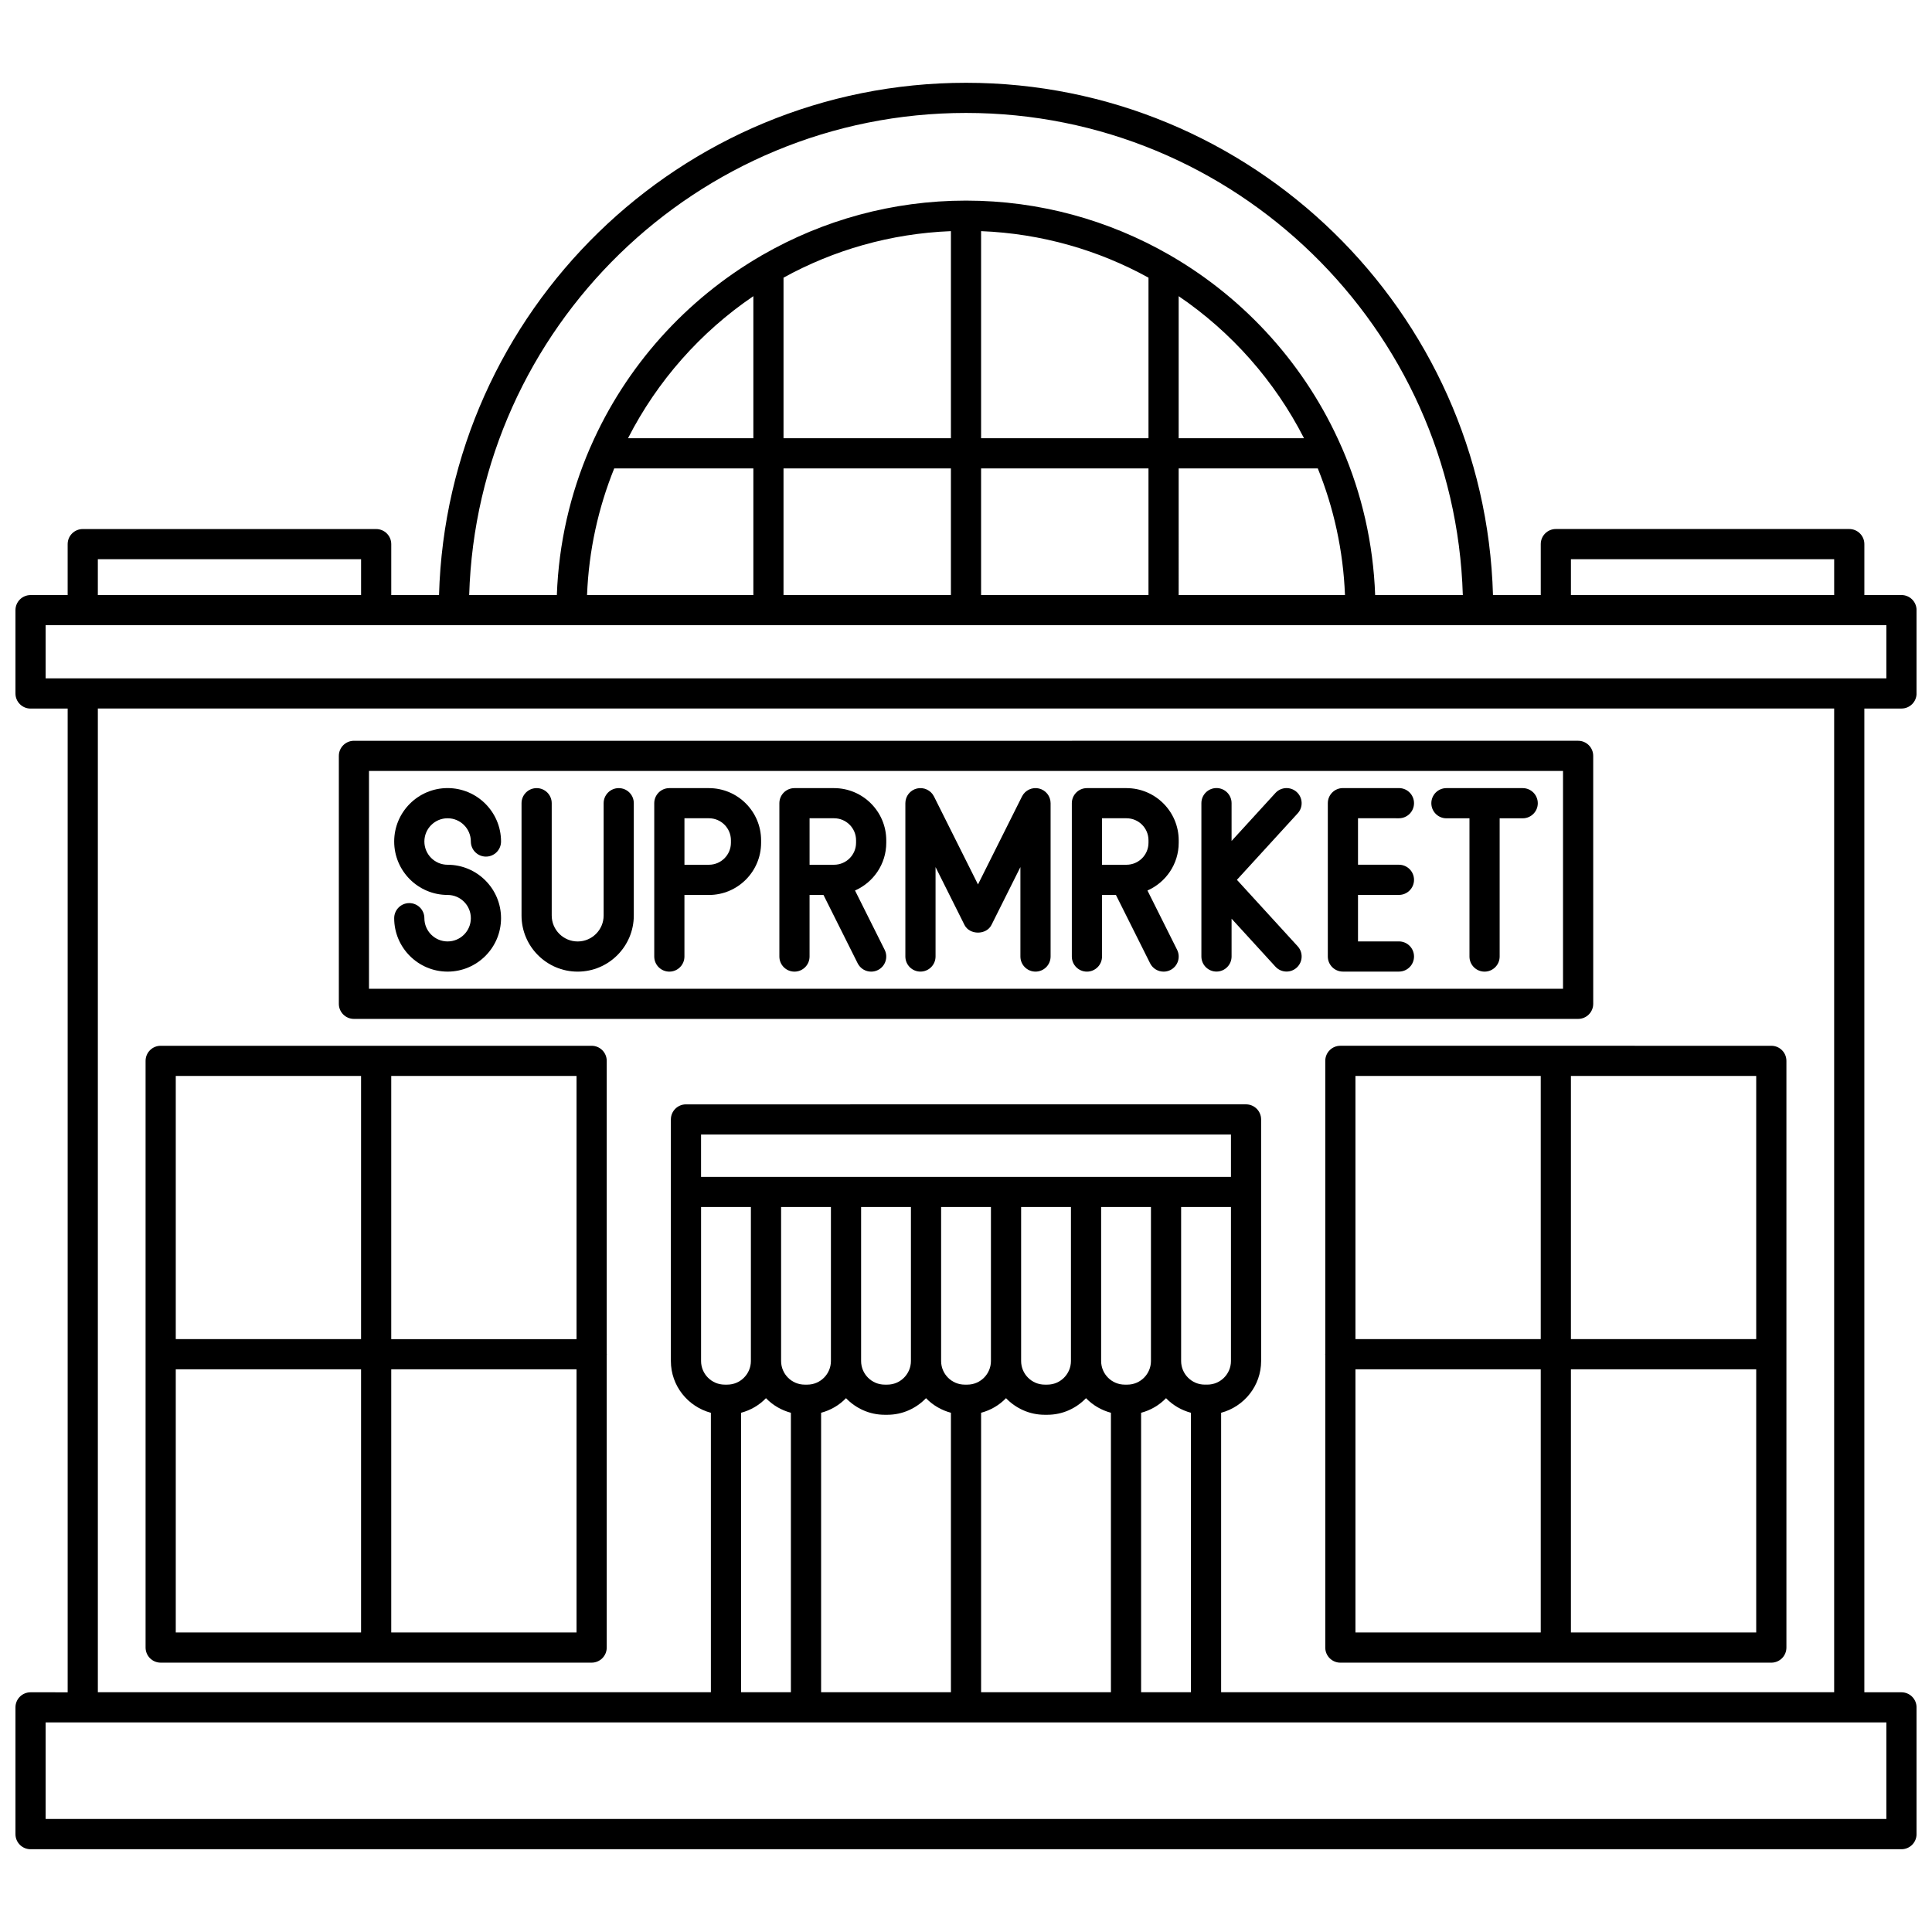<?xml version="1.0" encoding="UTF-8"?>
<!-- Uploaded to: ICON Repo, www.iconrepo.com, Generator: ICON Repo Mixer Tools -->
<svg width="800px" height="800px" version="1.1" viewBox="144 144 512 512" xmlns="http://www.w3.org/2000/svg">
 <defs>
  <clipPath id="a">
   <path d="m148.09 165h503.81v470h-503.81z"/>
  </clipPath>
 </defs>
 <path d="m262.62 360.85c3.398 0 6.16 2.762 6.16 6.16 0 2.207 1.789 4 4 4 2.211 0 4-1.793 4-4 0-7.805-6.356-14.16-14.16-14.16s-14.156 6.348-14.156 14.16c0 7.809 6.348 14.16 14.156 14.16 3.398 0 6.16 2.762 6.16 6.16 0 3.398-2.762 6.16-6.16 6.16s-6.156-2.762-6.156-6.16c0-2.207-1.789-4-4-4s-4 1.793-4 4c0 7.805 6.348 14.16 14.156 14.16 7.805 0 14.16-6.348 14.16-14.16 0-7.809-6.356-14.16-14.16-14.16-3.398 0-6.156-2.762-6.156-6.16 0-3.398 2.758-6.16 6.156-6.16z"/>
 <path d="m307.97 352.86c-2.211 0-4 1.793-4 4v29.762c0 3.789-3.082 6.875-6.879 6.875-3.793 0-6.879-3.082-6.879-6.875v-29.762c0-2.207-1.789-4-4-4-2.211 0-4 1.793-4 4v29.762c0 8.199 6.672 14.871 14.875 14.871 8.199 0 14.875-6.668 14.875-14.871v-29.762c0.008-2.215-1.781-4-3.992-4z"/>
 <path d="m331.87 352.86h-10.488c-2.211 0-4 1.793-4 4v40.633c0 2.207 1.789 4 4 4 2.211 0 4-1.793 4-4v-16.316h6.488c7.625 0 13.828-6.203 13.828-13.828v-0.656c0-7.633-6.203-13.832-13.828-13.832zm5.832 14.48c0 3.215-2.613 5.828-5.828 5.828h-6.488v-12.32h6.488c3.215 0 5.828 2.613 5.828 5.828z"/>
 <path d="m365.03 352.86h-10.488c-2.211 0-4 1.793-4 4v40.633c0 2.207 1.789 4 4 4 2.211 0 4-1.793 4-4v-16.316h3.691l9.055 18.105c0.703 1.402 2.109 2.211 3.582 2.211 0.602 0 1.211-0.137 1.785-0.418 1.977-0.988 2.773-3.391 1.789-5.367l-7.856-15.715c4.867-2.144 8.281-6.996 8.281-12.648v-0.656c-0.008-7.629-6.215-13.828-13.84-13.828zm5.836 14.48c0 3.215-2.613 5.828-5.832 5.828h-6.488v-12.32h6.488c3.219 0 5.832 2.613 5.832 5.828z"/>
 <path d="m514.73 360.85c2.211 0 4-1.793 4-4 0-2.207-1.789-4-4-4h-14.844c-2.211 0-4 1.793-4 4v40.633c0 2.207 1.789 4 4 4h14.844c2.211 0 4-1.793 4-4s-1.789-4-4-4h-10.844v-12.32h10.844c2.211 0 4-1.793 4-4 0-2.207-1.789-4-4-4h-10.844v-12.32z"/>
 <path d="m442.53 352.86h-10.484c-2.211 0-4 1.793-4 4v40.633c0 2.207 1.789 4 4 4 2.211 0 4-1.793 4-4v-16.316h3.688l9.055 18.105c0.703 1.402 2.109 2.211 3.582 2.211 0.602 0 1.211-0.137 1.785-0.418 1.977-0.988 2.773-3.391 1.789-5.367l-7.856-15.715c4.867-2.144 8.281-6.996 8.281-12.648v-0.656c-0.012-7.629-6.215-13.828-13.84-13.828zm5.832 14.48c0 3.215-2.613 5.828-5.832 5.828h-6.484v-12.32h6.484c3.219 0 5.832 2.613 5.832 5.828z"/>
 <path d="m419.34 352.96c-1.793-0.426-3.664 0.445-4.496 2.102l-11.668 23.324-11.668-23.324c-0.836-1.66-2.707-2.523-4.496-2.102-1.809 0.426-3.082 2.035-3.082 3.891v40.633c0 2.207 1.789 4 4 4 2.211 0 4-1.793 4-4v-23.699l7.668 15.332c1.359 2.711 5.793 2.711 7.152 0l7.668-15.332v23.703c0 2.207 1.789 4 4 4 2.211 0 4-1.793 4-4v-40.633c0-1.855-1.273-3.465-3.078-3.894z"/>
 <path d="m487.65 353.9c-1.633-1.488-4.16-1.375-5.648 0.25l-11.621 12.711v-10.016c0-2.207-1.789-4-4-4-2.211 0-4 1.793-4 4v40.633c0 2.207 1.789 4 4 4 2.211 0 4-1.793 4-4v-10.016l11.621 12.711c0.789 0.863 1.871 1.301 2.949 1.301 0.965 0 1.926-0.344 2.699-1.047 1.629-1.492 1.742-4.019 0.25-5.648l-16.105-17.617 16.105-17.617c1.492-1.621 1.379-4.152-0.25-5.644z"/>
 <path d="m547.53 352.86h-20.211c-2.211 0-4 1.793-4 4s1.789 4 4 4h6.106v36.633c0 2.207 1.789 4 4 4s4-1.793 4-4v-36.633h6.106c2.211 0 4-1.793 4-4-0.008-2.211-1.789-4-4-4z"/>
 <path d="m237.79 414.02h324.43c2.211 0 4-1.793 4-4l-0.004-65.707c0-2.207-1.789-4-4-4l-324.42 0.004c-2.211 0-4 1.793-4 4v65.711c0 2.203 1.789 3.992 4 3.992zm3.996-65.707h316.43v57.715h-316.43z"/>
 <g clip-path="url(#a)">
  <path d="m647.91 331.77c2.211 0 4-1.793 4-4v-22.078c0-2.207-1.789-4-4-4h-9.836v-13.496c0-2.207-1.789-4-4-4h-77.758c-2.211 0-4 1.793-4 4v13.496h-12.66c-2.129-75.211-63.934-135.75-139.65-135.75-75.723 0-137.53 60.543-139.66 135.76h-12.66v-13.496c0-2.207-1.789-4-4-4h-77.758c-2.211 0-4 1.793-4 4v13.496h-9.832c-2.211 0-4 1.793-4 4v22.078c0 2.207 1.789 4 4 4h9.836v260.7l-9.836-0.004c-2.211 0-4 1.793-4 4v33.59c0 2.207 1.789 4 4 4h495.81c2.211 0 4-1.793 4-4v-33.59c0-2.207-1.789-4-4-4h-9.836v-260.7zm-87.598-39.57h69.762v9.496h-69.762zm-160.31-118.27c71.312 0 129.53 56.953 131.66 127.76h-23.23c-0.504-13.777-3.57-26.91-8.766-38.922-0.051-0.141-0.117-0.266-0.18-0.395-9.301-21.277-25.227-39-45.164-50.578-0.172-0.102-0.324-0.219-0.512-0.297-15.871-9.102-34.238-14.336-53.809-14.336-19.574 0-37.938 5.234-53.812 14.34-0.188 0.07-0.336 0.195-0.508 0.293-19.938 11.574-35.863 29.301-45.164 50.578-0.066 0.133-0.129 0.258-0.18 0.395-5.195 12.016-8.266 25.141-8.766 38.922h-23.23c2.129-70.805 60.344-127.76 131.66-127.76zm3.996 127.76v-33.555h44.363v33.555zm-52.359 0v-33.555l44.363-0.004v33.555zm-52.066 0c0.465-11.82 2.984-23.117 7.203-33.555h36.871v33.555zm96.43-96.434v54.879h-44.363v-42.551c13.258-7.305 28.336-11.695 44.363-12.328zm52.359 12.328v42.551h-44.363v-54.879c16.027 0.633 31.105 5.023 44.363 12.328zm41.215 42.555h-33.219v-37.652c14.004 9.512 25.473 22.48 33.219 37.652zm-145.93 0h-33.219c7.746-15.172 19.211-28.137 33.219-37.652zm112.71 7.996h36.871c4.219 10.438 6.738 21.73 7.203 33.555l-44.074 0.004zm-286.43 24.059h69.762v9.496h-69.762zm-13.836 17.492h487.82v14.082h-487.82zm487.82 316.36h-487.82v-25.594h487.82zm-239.91-33.59v-74.059c2.551-0.68 4.828-2.016 6.602-3.867 2.594 2.703 6.227 4.402 10.258 4.402h0.688c4.035 0 7.66-1.699 10.258-4.402 1.781 1.852 4.055 3.188 6.602 3.867v74.055zm-42.402 0v-74.059c2.551-0.68 4.828-2.016 6.602-3.867 2.594 2.703 6.227 4.402 10.258 4.402h0.688c4.035 0 7.66-1.699 10.258-4.402 1.781 1.852 4.055 3.188 6.602 3.867v74.055zm-10.605-128.58h13.207v40.805c0 3.449-2.809 6.262-6.258 6.262h-0.688c-3.449 0-6.258-2.812-6.258-6.262v-40.805zm34.41 0v40.805c0 3.449-2.809 6.262-6.258 6.262h-0.688c-3.449 0-6.258-2.812-6.258-6.262v-40.805zm21.203 0v40.805c0 3.449-2.809 6.262-6.258 6.262h-0.688c-3.449 0-6.258-2.812-6.258-6.262v-40.805zm21.203 0v40.805c0 3.449-2.809 6.262-6.258 6.262h-0.688c-3.449 0-6.258-2.812-6.258-6.262v-40.805zm21.203 0v40.805c0 3.449-2.809 6.262-6.258 6.262h-0.688c-3.449 0-6.258-2.812-6.258-6.262v-40.805zm-2.606 54.523c2.551-0.68 4.828-2.016 6.602-3.867 1.781 1.852 4.055 3.184 6.602 3.867v74.055h-13.207v-74.055zm17.547-7.461h-0.684c-3.449 0-6.262-2.812-6.262-6.262v-40.801h13.207v40.805c0 3.453-2.809 6.258-6.262 6.258zm6.262-55.059h-140.43v-11.215h140.43zm-140.43 7.996h13.207v40.805c0 3.449-2.812 6.262-6.262 6.262h-0.684c-3.449 0-6.258-2.812-6.258-6.262v-40.805zm10.605 54.523c2.551-0.684 4.828-2.016 6.602-3.867 1.781 1.852 4.055 3.188 6.602 3.867v74.055h-13.207v-74.055zm289.68 74.059h-162.46v-74.059c6.082-1.629 10.602-7.133 10.602-13.723l-0.004-44.797v-19.215c0-2.207-1.789-4-4-4l-148.42 0.004c-2.211 0-4 1.793-4 4v64.016c0 6.59 4.519 12.098 10.602 13.723v74.055h-162.46v-260.7h460.14z"/>
 </g>
 <path d="m499.21 421.14c-2.211 0-4 1.793-4 4v77.605c0 0.047-0.027 0.09-0.027 0.137s0.023 0.09 0.027 0.137v77.605c0 2.207 1.789 4 4 4h114.21c2.211 0 4-1.793 4-4v-155.48c0-2.207-1.789-4-4-4zm53.102 7.996v69.742h-49.105v-69.742zm-49.105 77.742h49.105v69.742h-49.105zm57.102 69.742v-69.742h49.105v69.742zm49.105-77.738h-49.105v-69.746h49.105z"/>
 <path d="m186.58 584.62h114.21c2.211 0 4-1.793 4-4v-77.605c0-0.047 0.027-0.09 0.027-0.137s-0.023-0.09-0.027-0.137v-77.598c0-2.207-1.789-4-4-4h-114.21c-2.211 0-4 1.793-4 4v155.48c0.004 2.207 1.789 3.996 4 3.996zm4-77.738h49.105v69.742h-49.105zm57.102 69.742v-69.742h49.105v69.742zm49.105-77.738h-49.105v-69.746h49.105zm-57.102-69.746v69.742h-49.105v-69.742z"/>
</svg>